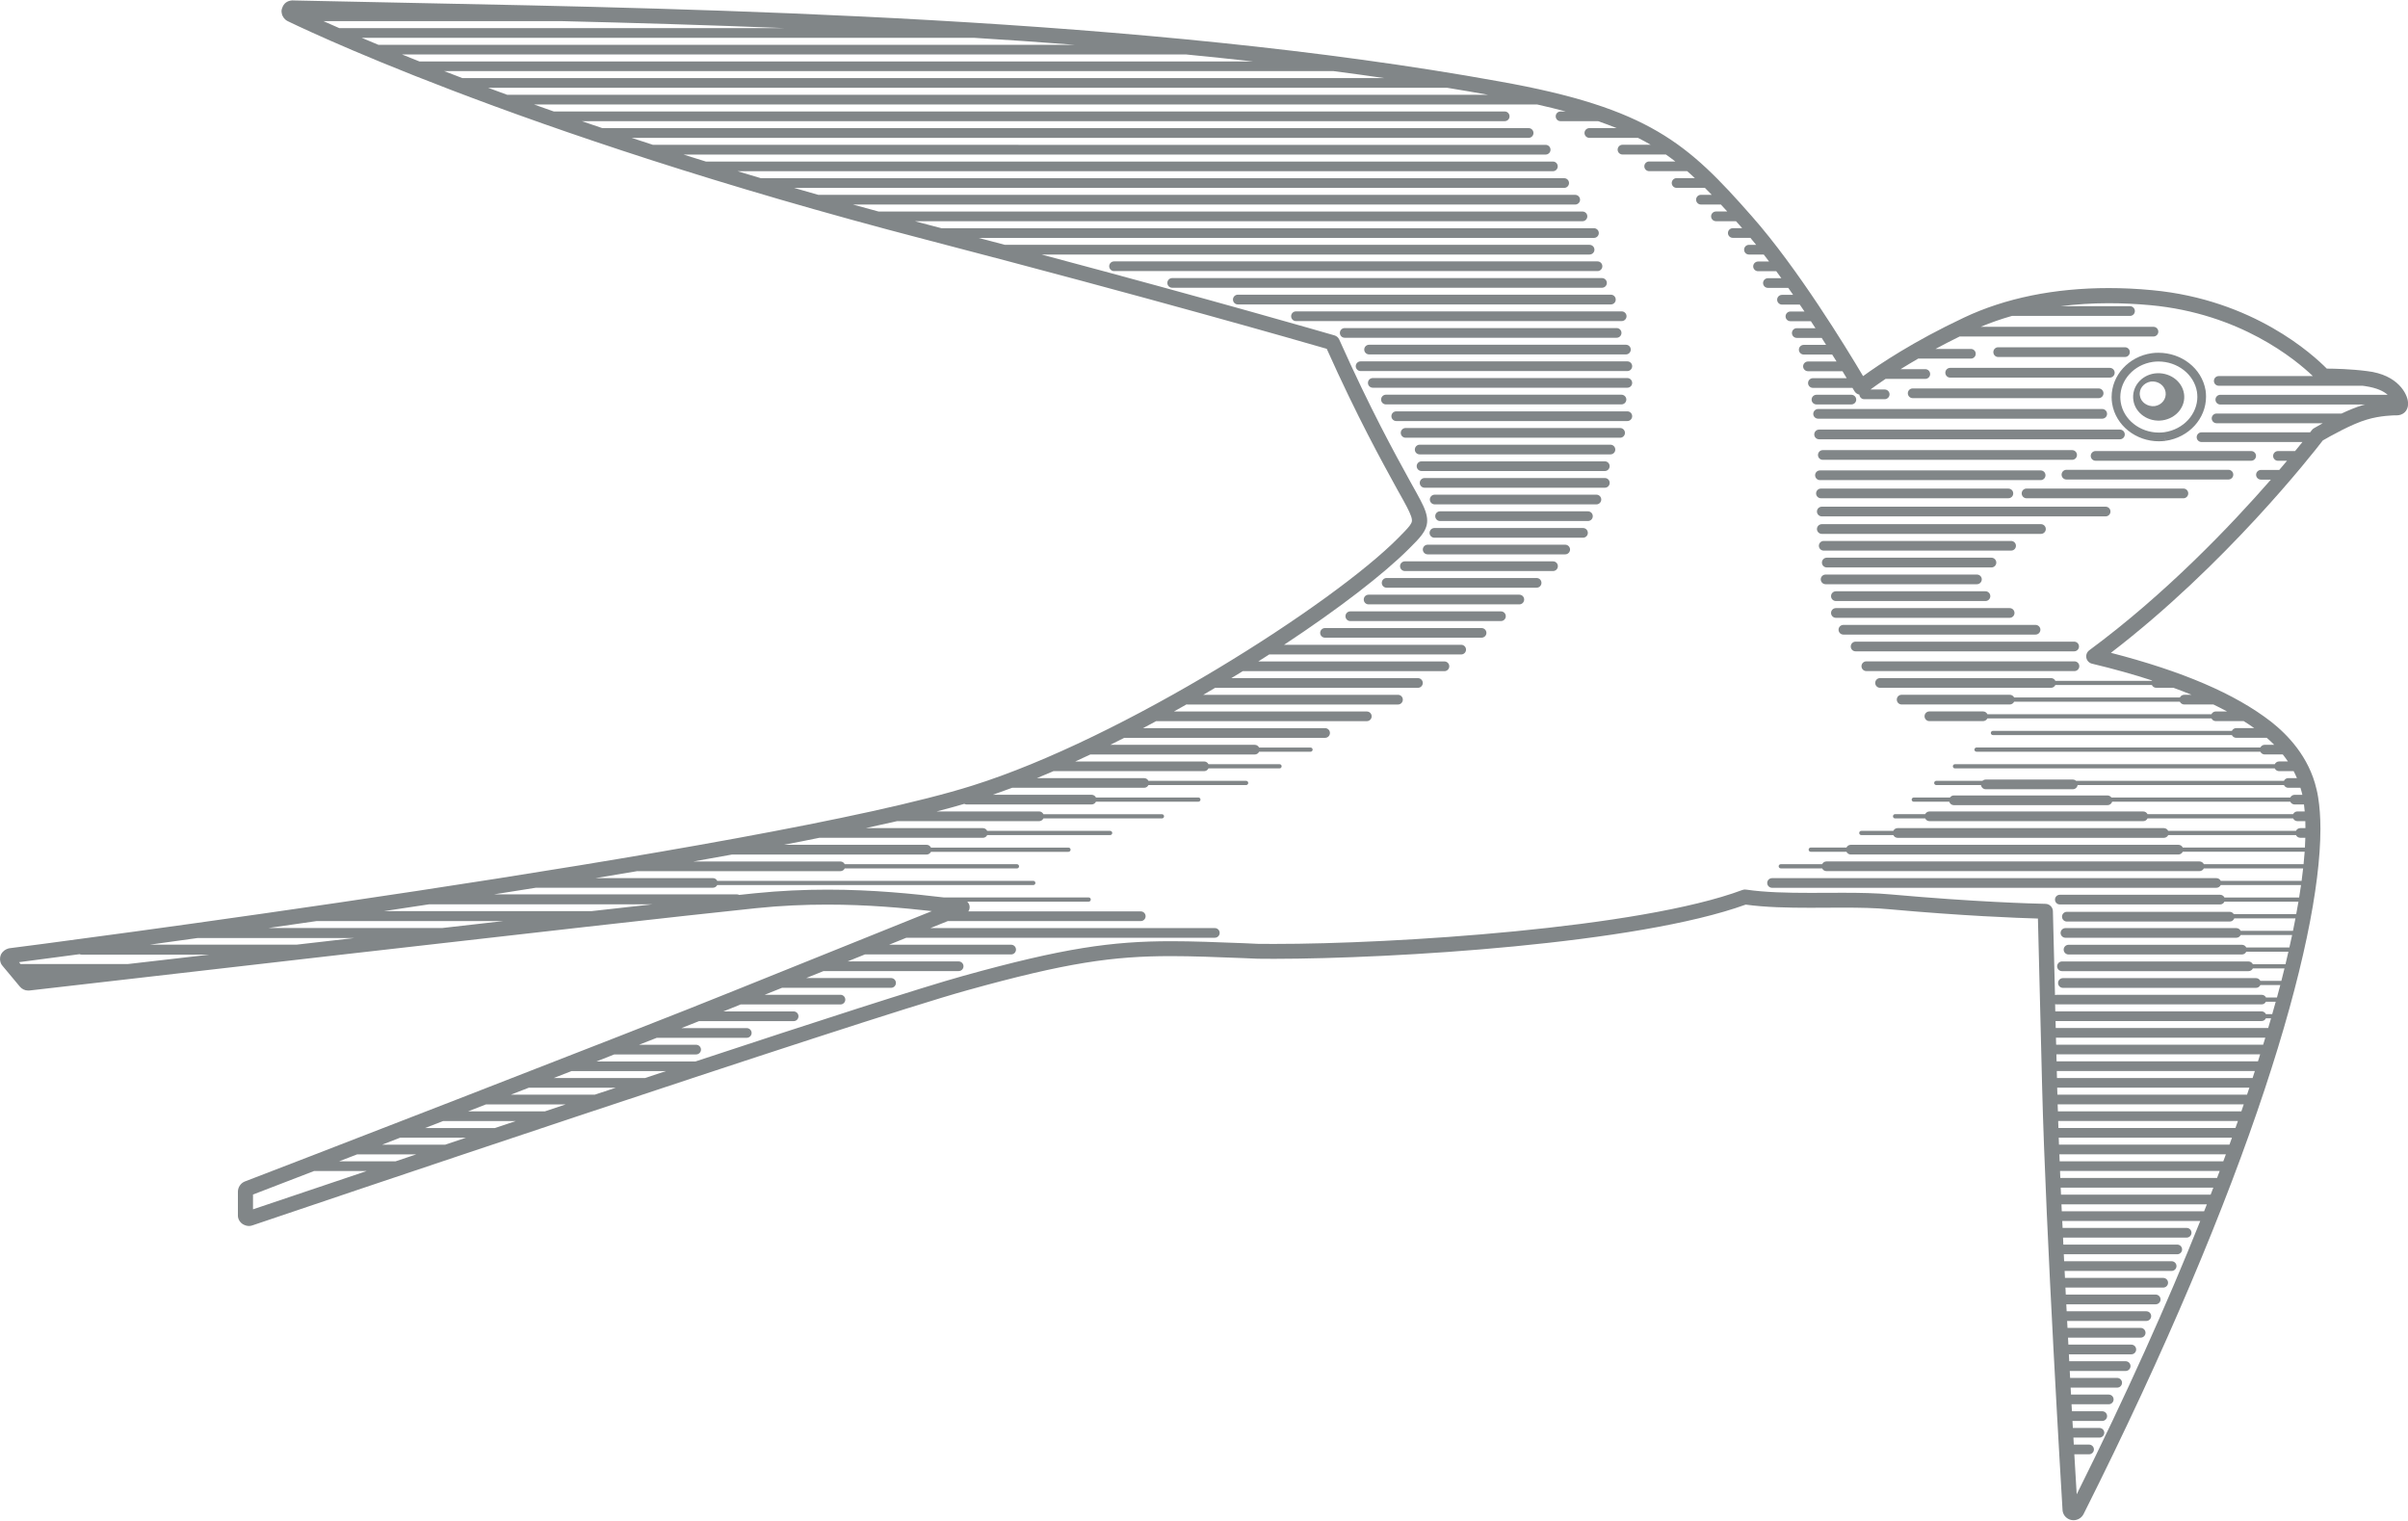 <?xml version="1.0" encoding="UTF-8"?><svg id="_レイヤー_1" xmlns="http://www.w3.org/2000/svg" viewBox="0 0 700 442"><defs><style>.cls-1{fill:#818688;}</style></defs><path class="cls-1" d="m607.77,132.51c0-.76.63-1.4,1.41-1.4h45.23c.78,0,1.41.64,1.41,1.4,0,.78-.63,1.42-1.41,1.42h-45.23c-.78,0-1.41-.64-1.41-1.42Z"/><path class="cls-1" d="m587.7,143.42c0-.78.63-1.41,1.41-1.41h45.6c.78,0,1.41.63,1.41,1.41,0,.78-.63,1.42-1.41,1.42h-45.6c-.78,0-1.41-.64-1.41-1.42Z"/><path class="cls-1" d="m641.29,115.31c0-.6-.04-1.21-.13-1.83-1.09-6.47-7.03-10.94-13.71-10.94-.64,0-1.29.03-1.96.13-6.7.97-11.64,6.42-11.65,12.75,0,.61.05,1.24.15,1.88,1.04,6.42,6.95,10.97,13.59,10.97.64,0,1.27-.05,1.89-.12l-.15-1.26.18,1.25c6.82-.97,11.79-6.46,11.79-12.84Zm-2.52,0c0,5-3.94,9.51-9.61,10.33-.53.07-1.06.1-1.58.1-5.51,0-10.3-3.78-11.09-8.82-.07-.51-.12-1.01-.12-1.49,0-4.97,3.94-9.43,9.47-10.24.53-.07,1.06-.11,1.6-.11,5.57,0,10.38,3.74,11.21,8.81.07.47.11.95.11,1.43Z"/><path class="cls-1" d="m529.88,133.66c-.78,0-1.4-.62-1.4-1.4,0-.78.62-1.42,1.4-1.42h72.48c.78,0,1.41.64,1.41,1.42,0,.78-.63,1.4-1.41,1.4h-72.48Z"/><path class="cls-1" d="m599.3,137.97c0-.78.63-1.41,1.4-1.41h47.1c.78,0,1.41.63,1.41,1.41,0,.78-.63,1.41-1.41,1.41h-47.1c-.78,0-1.4-.64-1.4-1.41Z"/><path class="cls-1" d="m617.73,103.77h-36.87c-.78,0-1.4-.63-1.4-1.42,0-.78.62-1.41,1.4-1.41h36.87c.78,0,1.41.63,1.41,1.41,0,.78-.63,1.42-1.41,1.42Z"/><path class="cls-1" d="m634.88,114.4c-.6-3.76-4.41-6.37-8.51-5.85-4.02.55-6.81,4.03-6.19,7.88.59,3.72,4.38,6.33,8.42,5.76,4.04-.58,6.88-4.03,6.28-7.8Zm-8.5,3.65c-2.06.22-4.04-1.08-4.31-3.02-.37-1.98,1.11-3.79,3.18-4.12,2.09-.24,3.97,1.09,4.28,3.05.31,1.96-1.08,3.78-3.16,4.09Z"/><path class="cls-1" d="m611.48,114.32c0,.78-.63,1.41-1.41,1.41h-54.06c-.78,0-1.41-.64-1.41-1.41,0-.78.63-1.41,1.41-1.41h54.06c.78,0,1.41.63,1.41,1.41Z"/><path class="cls-1" d="m542.53,192.24h60.51c.78,0,1.41.63,1.41,1.41,0,.78-.63,1.42-1.41,1.42h-60.51c-.77,0-1.4-.64-1.4-1.42,0-.78.63-1.41,1.4-1.41Z"/><path class="cls-1" d="m614.73,108.34c0,.78-.63,1.42-1.4,1.42h-46.43c-.77,0-1.4-.63-1.4-1.42,0-.77.63-1.41,1.4-1.41h46.43c.78,0,1.4.64,1.4,1.41Z"/><path class="cls-1" d="m406.99,164.58c0-.78.64-1.41,1.4-1.41h43.08c.78,0,1.4.63,1.4,1.41,0,.77-.63,1.41-1.4,1.41h-43.08c-.77,0-1.4-.64-1.4-1.41Z"/><path class="cls-1" d="m411.29,130.68c0-.78.63-1.42,1.4-1.42h55.46c.78,0,1.41.64,1.41,1.42,0,.78-.63,1.4-1.41,1.4h-55.46c-.78,0-1.4-.62-1.4-1.4Z"/><path class="cls-1" d="m407.2,125.83c0-.78.62-1.42,1.41-1.42h62.36c.77,0,1.4.64,1.4,1.42,0,.78-.63,1.41-1.4,1.41h-62.36c-.78,0-1.41-.63-1.41-1.41Z"/><path class="cls-1" d="m412.72,140.36c0-.78.63-1.41,1.4-1.41h52.41c.78,0,1.4.63,1.4,1.41,0,.78-.63,1.41-1.4,1.41h-52.41c-.77,0-1.4-.63-1.4-1.41Z"/><path class="cls-1" d="m404.48,120.98c0-.78.62-1.41,1.41-1.41h67.18c.77,0,1.4.63,1.4,1.41,0,.77-.63,1.41-1.4,1.41h-67.18c-.78,0-1.41-.64-1.41-1.41Z"/><path class="cls-1" d="m468.29,88.49h-108.47c-.76,0-1.4-.63-1.4-1.41,0-.78.64-1.42,1.4-1.42h108.47c.78,0,1.4.64,1.4,1.42,0,.78-.63,1.41-1.4,1.41Z"/><path class="cls-1" d="m539.41,186.51h63.54c.78,0,1.41.63,1.41,1.41,0,.78-.63,1.41-1.41,1.41h-63.54c-.77,0-1.4-.62-1.4-1.41,0-.78.63-1.41,1.4-1.41Z"/><path class="cls-1" d="m471.42,93.33h-94.69c-.78,0-1.4-.63-1.4-1.41,0-.78.62-1.41,1.4-1.41h94.69c.78,0,1.41.63,1.41,1.41,0,.78-.63,1.41-1.41,1.41Z"/><path class="cls-1" d="m473.07,107.86h-77.54c-.78,0-1.42-.64-1.42-1.42,0-.78.64-1.4,1.42-1.4h77.54c.78,0,1.4.63,1.4,1.4,0,.78-.62,1.42-1.4,1.42Z"/><path class="cls-1" d="m472.66,103.02h-74.68c-.76,0-1.4-.63-1.4-1.41,0-.78.64-1.4,1.4-1.4h74.68c.78,0,1.4.62,1.4,1.4,0,.78-.62,1.41-1.4,1.41Z"/><path class="cls-1" d="m0,278.91l.12.71c.08.02,0,.44.63,1.15h0s5.04,6.04,5.04,6.04c.59.69,1.43,1.12,2.43,1.12.1,0,.23,0,.4-.02,1.79-.18,171.71-19.86,211.16-23.92,7.3-.76,14.23-1.04,20.72-1.04,11.78,0,22.06.96,30.38,1.89-17.85,7.18-57.65,23.2-57.72,23.24-26.05,10.61-140.91,54.99-141.91,55.32l-.21.09c-1.09.48-1.89,1.66-1.88,2.92v7.06c.05,1.02.69,1.96,1.53,2.43.38.2.9.45,1.68.47.35,0,.78-.07,1.18-.24,5.28-1.81,176.41-59.66,207.62-68.28,28.97-8.06,42.38-9.92,59.24-9.93,6.21,0,12.9.27,20.98.58l4.22.18c1.49.02,3.07.03,4.75.03,35-.03,105.66-4.37,137.11-15.76,5.73.79,12.21.92,18.71.92,3.21,0,6.43-.04,9.53-.04,4.88,0,9.51.08,13.5.47,21.71,1.95,37,2.52,43.21,2.7.27,10.95,1.22,48.94,1.22,48.94,1.08,42.51,5.76,120.1,5.93,122.91v.06l.05.42c.29,1.39,1.32,2.2,2.41,2.48l.34.05c.06,0,.18.03.4.03,1.15,0,2.32-.61,2.92-1.79,48.47-96.47,68.8-165.83,68.85-199.14,0-3.44-.23-6.49-.66-9.17-.13-.84-.29-1.69-.49-2.43-2.18-9.42-8.44-15.83-13.19-19.57-10.51-8.16-25.86-14.69-46.57-20.03,33.27-25.51,58.45-57.63,61.6-61.73,1.84-1.06,8.43-4.81,12.8-6.06,3.85-1.18,7.93-1.25,8.62-1.24h.13c.65-.02,1.45-.13,2.28-.9.59-.55.97-1.48.95-2.32v-.38s-.03-.37-.03-.37c-.2-2.09-2.73-7.84-11.91-8.89-4.7-.61-9.5-.71-11.68-.72-3.89-3.92-21.3-20.08-50.86-22.81-4.27-.41-8.47-.6-12.58-.6-15.66,0-30.02,2.89-42.07,8.6-14.69,6.92-24.67,13.63-29.29,16.99-4.92-8.28-19.02-31.39-32.35-46.48-18.55-21.09-29.78-31.42-73.34-39.17C332.6,4.96,204.91,2.56,120.46.86L85.31.13c-.15-.02-.24-.02-.3-.02h-.05c-1.59.12-2.5.95-2.92,2.18h0c-.05.16-.19.41-.21,1.03,0,.15.03.35.08.56.19,1.05.92,1.8,1.47,2.13l.3.16c.14.05,16.55,8.18,47.73,20.08,31.23,11.93,77.45,27.73,137.8,43.42,66.56,17.33,108.58,29.44,116.47,31.72,8.99,20.04,15.91,32.51,20.47,40.83l1.78,3.18c1.56,2.82,2.37,4.57,2.49,5.52.03.13.03.25.03.37,0,.4-.09.72-.71,1.58-.62.81-1.74,1.96-3.29,3.52-18.9,19.09-79.92,58.24-123.85,71.99C222.83,247.24,4.81,275.42,2.84,275.62l-.38.07c-.79.25-1.55.65-2.13,1.66l-.14.33c-.22.65-.17,1.06-.18,1.22Zm189.71-16.05c-5.51.61-11.46,1.28-17.72,1.98h-60.35c4.33-.65,8.71-1.31,13.13-1.98h64.94Zm-43.43,4.88c-5.84.66-11.8,1.34-17.79,2.02h-50.51c4.56-.65,9.23-1.32,14.01-2.02h54.29Zm-43.24,4.92c-5.68.65-11.3,1.3-16.82,1.93h-42.67c4.37-.6,9.03-1.25,13.91-1.93h45.57ZM227.95,8.17H98.62c-1.69-.73-3.22-1.41-4.57-2.02h69.57c20.23.49,41.88,1.11,64.32,2.02Zm84.4,4.85H109.99c-1.69-.7-3.31-1.38-4.83-2.02h178.1c9.66.59,19.36,1.27,29.08,2.02Zm51.9,4.84H121.92c-1.76-.7-3.42-1.37-5.06-2.03h227.91c6.52.63,13.01,1.31,19.47,2.03Zm38.14,4.84H134.4c-.47-.18-.97-.37-1.42-.55-1.31-.5-2.6-.99-3.86-1.48h258.53c4.95.64,9.86,1.32,14.74,2.03Zm30.21,4.85H147.43c-1.89-.69-3.72-1.37-5.52-2.03h278.8c3.99.65,7.95,1.33,11.88,2.03Zm166.87,327.36h40.14c-9.51,23.79-21.41,50.36-35.92,79.46-.17-2.75-.4-6.75-.69-11.64h4.29c.78,0,1.41-.64,1.41-1.41,0-.78-.64-1.41-1.41-1.41h-4.44c-.04-.67-.07-1.35-.11-2.03h7.55c.78,0,1.42-.63,1.42-1.41,0-.78-.63-1.4-1.42-1.4h-7.71c-.03-.68-.08-1.35-.12-2.03h8.65c.78,0,1.42-.63,1.42-1.41,0-.78-.63-1.41-1.42-1.41h-8.8c-.03-.66-.08-1.35-.12-2.03h10.82c.78,0,1.41-.64,1.41-1.42,0-.77-.63-1.4-1.41-1.4h-10.97c-.04-.66-.08-1.34-.11-2.02h13.54c.78,0,1.4-.64,1.4-1.41,0-.78-.63-1.41-1.4-1.41h-13.69c-.03-.67-.07-1.35-.11-2.02h16.26c.77,0,1.41-.64,1.41-1.42,0-.77-.64-1.41-1.41-1.41h-16.41c-.03-.66-.07-1.33-.1-2.01h18.15c.77,0,1.41-.63,1.41-1.4,0-.8-.63-1.42-1.41-1.42h-18.3c-.03-.67-.07-1.36-.1-2.03h21.13c.78,0,1.4-.64,1.4-1.41,0-.77-.62-1.42-1.4-1.42h-21.28c-.04-.66-.07-1.35-.11-2.02h23.02c.78,0,1.41-.63,1.41-1.41,0-.78-.63-1.4-1.41-1.4h-23.16c-.03-.68-.07-1.36-.1-2.03h25.98c.79,0,1.42-.63,1.42-1.41,0-.78-.63-1.42-1.42-1.42h-26.13c-.03-.67-.07-1.35-.1-2.03h28.41c.78,0,1.42-.62,1.42-1.42,0-.77-.64-1.4-1.42-1.4h-28.55c-.03-.68-.06-1.34-.1-2.02h31.11c.78,0,1.41-.64,1.41-1.42,0-.77-.63-1.4-1.41-1.4h-31.25c-.03-.68-.07-1.35-.1-2.03h32.98c.78,0,1.41-.63,1.41-1.4,0-.78-.63-1.41-1.41-1.41h-33.11c-.03-.68-.07-1.35-.09-2.03h35.93c.78,0,1.41-.63,1.41-1.41,0-.78-.63-1.41-1.41-1.41h-36.06c-.04-.68-.07-1.35-.1-2.02Zm-.21-4.84h42.27c-.27.67-.53,1.35-.8,2.02h-41.38c-.03-.68-.06-1.35-.09-2.02Zm-.22-4.85h44.37c-.26.68-.51,1.34-.78,2.03h-43.5c-.04-.68-.06-1.35-.09-2.03Zm-.19-4.85h46.41c-.26.67-.52,1.36-.77,2.04h-45.56c-.03-.68-.05-1.36-.08-2.04Zm-.19-4.84h48.4c-.25.67-.5,1.35-.75,2.03h-47.57c-.03-.68-.06-1.35-.08-2.03Zm-.19-4.84h50.36c-.25.68-.48,1.34-.73,2.03h-49.56c-.01-.67-.05-1.35-.07-2.03Zm-.16-4.84h52.25c-.23.68-.47,1.35-.72,2.02h-51.46c-.03-.69-.05-1.35-.07-2.02Zm-.16-4.84h54.1c-.22.66-.47,1.35-.69,2.03h-53.33c-.03-.7-.05-1.36-.08-2.03Zm-.13-4.85h55.87c-.22.69-.45,1.35-.68,2.03h-55.13c-.02-.67-.03-1.36-.06-2.03Zm-.11-4.84h57.57c-.21.68-.42,1.35-.65,2.03h-56.87c-.02-.59-.03-1.27-.05-2.03Zm-.12-4.85h59.23c-.21.69-.41,1.36-.63,2.04h-58.55c-.02-.64-.03-1.34-.05-2.04Zm-.13-4.83h60.86c-.21.67-.42,1.34-.62,2.02h-60.18c-.02-.65-.04-1.33-.06-2.02Zm-.12-4.85h59.9c.55,0,1.02-.31,1.25-.8h1.5c-.27.93-.55,1.88-.83,2.83h-61.76c-.02-.68-.03-1.35-.05-2.03Zm-.12-4.91c.11.03.22.07.34.07h59.69c.55,0,1.02-.32,1.25-.78h2.85c-.32,1.18-.67,2.39-1.02,3.61h-1.83c-.23-.46-.7-.8-1.25-.8h-59.98c-.02-.7-.03-1.39-.05-2.09Zm-506.14,48.51h15.31c-16.64,5.58-28.89,9.73-33.04,11.13v-4.3c2.25-.85,8.72-3.35,17.74-6.83Zm12.53-4.84h17.19c-2.04.68-4.06,1.35-6.02,2.02h-16.41c1.69-.64,3.44-1.33,5.24-2.02Zm12.5-4.85h19.14c-2.03.69-4.05,1.37-6.04,2.03h-18.32c1.71-.66,3.45-1.32,5.22-2.03Zm12.5-4.84h21.13c-2.04.68-4.07,1.35-6.07,2.03h-20.29c1.73-.68,3.46-1.35,5.23-2.03Zm12.46-4.84h23.19c-2.05.69-4.06,1.35-6.08,2.03h-22.32c1.72-.67,3.47-1.34,5.21-2.03Zm12.46-4.85h25.28c-2.03.68-4.06,1.35-6.1,2.02h-24.4c1.74-.67,3.47-1.34,5.21-2.02Zm12.42-4.84h27.47c-2.04.68-4.07,1.35-6.12,2.03h-26.55c1.74-.69,3.47-1.36,5.2-2.03Zm53.19-51.67c-1.34.14-2.85.3-4.47.47-.19-.1-.4-.16-.63-.16h-70.66c4.07-.64,8.14-1.28,12.21-1.93h51.45c.56,0,1.03-.33,1.26-.78h91.88c.34,0,.61-.27.61-.61,0-.34-.27-.61-.61-.61h-91.88c-.23-.47-.7-.8-1.26-.8h-34.1c4.07-.68,8.12-1.35,12.14-2.03.02,0,.03.01.03.01h59c.56,0,1.03-.33,1.25-.79h50.07c.34,0,.61-.28.61-.61,0-.34-.27-.62-.61-.62h-50.07c-.22-.46-.69-.79-1.25-.79h-42.77c3.82-.68,7.57-1.35,11.27-2.02h56.57c.55,0,1.02-.34,1.25-.79h39.97c.34,0,.62-.28.62-.62,0-.34-.27-.61-.62-.61h-39.97c-.24-.48-.7-.81-1.25-.81h-41.52c3.52-.67,6.95-1.34,10.29-2.03h47.57c.56,0,1.03-.32,1.26-.79h35.73c.34,0,.62-.28.62-.62,0-.33-.27-.61-.62-.61h-35.73c-.24-.47-.71-.8-1.26-.8h-34.04c3.15-.68,6.16-1.35,9.07-2.02h41.32c.55,0,1.02-.33,1.25-.8h34.46c.33,0,.61-.28.61-.61,0-.34-.28-.61-.61-.61h-34.45c-.24-.47-.7-.81-1.25-.81h-29.78c2.86-.74,5.55-1.47,8.01-2.2.2.1.41.17.65.17h36.38c.55,0,1.03-.33,1.25-.8h29.78c.34,0,.61-.27.61-.61,0-.34-.27-.61-.61-.61h-29.78c-.23-.47-.7-.79-1.25-.79h-28.72c1.84-.64,3.72-1.32,5.61-2.03h38.36c.56,0,1.03-.33,1.26-.79h28.39c.34,0,.62-.28.62-.61,0-.35-.27-.62-.62-.62h-28.39c-.23-.47-.7-.79-1.26-.79h-31.16c1.59-.66,3.2-1.34,4.82-2.03h43.8c.55,0,1.02-.32,1.25-.8h20.66c.34,0,.61-.27.61-.61,0-.34-.27-.61-.61-.61h-20.66c-.24-.47-.71-.79-1.25-.79h-37.48c1.46-.66,2.91-1.35,4.38-2.03h47.81c.56,0,1.03-.33,1.26-.8h14.94c.34,0,.62-.27.62-.61,0-.34-.27-.6-.62-.6h-14.94c-.24-.47-.7-.8-1.26-.8h-41.99c1.34-.67,2.7-1.34,4.04-2.03h58.39c.78,0,1.41-.63,1.41-1.41,0-.79-.63-1.41-1.41-1.41h-52.92c1.27-.67,2.54-1.34,3.8-2.03h61.25c.78,0,1.41-.63,1.41-1.41,0-.78-.63-1.4-1.41-1.4h-56.08c1.23-.68,2.46-1.38,3.69-2.07.07,0,.13.04.22.04h61.24c.77,0,1.4-.63,1.4-1.42,0-.77-.63-1.4-1.4-1.4h-56.61c1.17-.68,2.32-1.36,3.48-2.05.02,0,.04.02.06.02h58.86c.78,0,1.41-.64,1.41-1.41s-.63-1.41-1.41-1.41h-54.24c1.12-.68,2.22-1.35,3.31-2.02h58.63c.78,0,1.41-.64,1.41-1.42,0-.78-.63-1.41-1.41-1.41h-54.11c1.07-.68,2.13-1.35,3.18-2.03h55.81c.77,0,1.4-.63,1.4-1.4,0-.78-.63-1.41-1.4-1.41h-51.49c15.83-10.45,28.92-20.52,36.32-27.93,1.56-1.56,2.76-2.75,3.69-3.98.91-1.19,1.61-2.62,1.59-4.21,0-.39-.04-.79-.1-1.12-.36-2.09-1.4-3.98-2.98-6.89l-1.77-3.18c-4.63-8.43-11.58-20.97-20.72-41.42-.26-.59-.77-1.03-1.39-1.21-3.67-1.05-34.26-9.94-85.15-23.5h159.31c.77,0,1.42-.63,1.42-1.4,0-.79-.64-1.42-1.42-1.42h-169.96c-2.51-.66-5.06-1.32-7.66-2.01h178.9c.78,0,1.41-.64,1.41-1.41,0-.78-.63-1.41-1.41-1.41h-189.67c-1.1-.29-2.2-.57-3.33-.87-1.48-.38-2.92-.78-4.39-1.16h194.05c.78,0,1.41-.64,1.41-1.42,0-.78-.63-1.4-1.41-1.4h-204.62c-2.5-.68-5-1.35-7.44-2.03h209.94c.78,0,1.42-.63,1.42-1.4,0-.78-.64-1.42-1.42-1.42h-220.02c-2.39-.67-4.72-1.35-7.06-2.02h223.89c.78,0,1.4-.64,1.4-1.41,0-.78-.63-1.41-1.4-1.41h-233.52c-2.29-.68-4.54-1.36-6.78-2.03h237.02c.78,0,1.4-.63,1.4-1.41,0-.78-.62-1.4-1.4-1.4h-246.23c-2.19-.68-4.37-1.35-6.51-2.03h250.63c.78,0,1.41-.63,1.41-1.4,0-.79-.62-1.42-1.41-1.42H189.81c-2.1-.68-4.16-1.35-6.21-2.03h260.78c.78,0,1.4-.64,1.4-1.41,0-.78-.63-1.42-1.4-1.42H175.09c-2.03-.67-4-1.35-5.95-2.02h268.27c.79,0,1.41-.63,1.41-1.4,0-.78-.62-1.42-1.41-1.42H160.98c-1.94-.67-3.86-1.35-5.74-2.03h291.62c2.97.67,5.73,1.34,8.32,2.04h-1.54c-.78,0-1.4.63-1.4,1.41,0,.77.62,1.4,1.4,1.4h10.92c1.9.66,3.7,1.33,5.4,2.02h-7.93c-.78,0-1.42.63-1.42,1.42,0,.78.64,1.41,1.42,1.41h14.12c1.28.65,2.52,1.32,3.71,2.01h-8.22c-.77,0-1.4.64-1.4,1.42,0,.78.63,1.41,1.4,1.41h12.62c.93.65,1.86,1.33,2.76,2.03h-7.61c-.78,0-1.41.62-1.41,1.4,0,.78.62,1.41,1.41,1.41h11.04c.76.65,1.5,1.33,2.24,2.03h-5.32c-.77,0-1.4.63-1.4,1.42,0,.78.63,1.41,1.4,1.41h8.24c.66.67,1.33,1.33,1.99,2.02h-3.15c-.77,0-1.4.63-1.4,1.41,0,.78.63,1.41,1.4,1.41h5.8c.62.67,1.23,1.35,1.86,2.03h-3.29c-.78,0-1.41.64-1.41,1.4,0,.78.63,1.42,1.41,1.42h5.83c.44.5.88.98,1.34,1.49.14.17.29.35.45.54h-2.72c-.78,0-1.41.63-1.41,1.41,0,.77.64,1.4,1.41,1.4h5.12c.56.67,1.1,1.35,1.66,2.03h-2.08c-.78,0-1.41.63-1.41,1.42,0,.77.63,1.4,1.41,1.4h4.3c.52.67,1.04,1.34,1.55,2.03h-3.2c-.78,0-1.42.64-1.42,1.41,0,.77.64,1.41,1.42,1.41h5.29c.49.68.98,1.35,1.48,2.03h-3.92c-.76,0-1.4.63-1.4,1.41,0,.78.63,1.4,1.4,1.4h5.92c.48.68.95,1.36,1.42,2.03h-3.24c-.78,0-1.41.63-1.41,1.41s.63,1.42,1.41,1.42h5.17c.46.68.91,1.35,1.37,2.01h-4.09c-.78,0-1.41.63-1.41,1.42,0,.78.63,1.4,1.41,1.4h5.95c.45.68.89,1.37,1.33,2.03h-5.44c-.78,0-1.4.63-1.4,1.41,0,.78.63,1.41,1.4,1.41h7.25c.44.69.87,1.37,1.28,2.03h-6.49c-.79,0-1.42.62-1.42,1.4s.63,1.41,1.42,1.41h8.26c.44.7.85,1.38,1.27,2.02h-8.3c-.78,0-1.42.64-1.42,1.41,0,.79.64,1.42,1.42,1.42h10.03c.43.72.84,1.4,1.22,2.02h-9.82c-.78,0-1.41.64-1.41,1.42,0,.78.63,1.4,1.41,1.4h11.5c.21.35.4.68.56.94.32.53.84.91,1.45,1.03.06.73.64,1.32,1.39,1.32h5.97c.77,0,1.41-.64,1.41-1.42,0-.77-.64-1.4-1.41-1.4h-4.14c1.09-.8,2.57-1.86,4.39-3.08h11.54c.79,0,1.42-.63,1.42-1.41,0-.78-.64-1.42-1.42-1.42h-7.17c1.54-.96,3.26-1.99,5.12-3.07h15.31c.78,0,1.41-.62,1.41-1.41,0-.77-.63-1.4-1.41-1.4h-10.28c2.18-1.18,4.5-2.39,7-3.61h56.35c.78,0,1.42-.63,1.42-1.41,0-.78-.63-1.41-1.42-1.41h-50.21c2.91-1.22,5.93-2.27,9.09-3.17h34.31c.78,0,1.41-.63,1.41-1.4,0-.79-.63-1.42-1.41-1.42h-20.22c4.51-.56,9.16-.87,13.98-.87,3.97,0,8.03.19,12.16.57,26.13,2.41,42.22,15.83,47.23,20.61h-27.36c-.78,0-1.4.63-1.4,1.41,0,.77.62,1.4,1.4,1.4h41.78c.25.04.5.06.74.1,3.53.52,5.47,1.53,6.58,2.53h-48.64c-.78,0-1.41.63-1.41,1.41,0,.78.63,1.42,1.41,1.42h42.09c-.25.06-.49.12-.74.19-1.93.58-4.08,1.48-6.11,2.43h-36.33c-.78,0-1.41.64-1.41,1.4,0,.78.63,1.42,1.41,1.42h30.87c-1.33.74-2.26,1.28-2.51,1.42-.27.15-.51.35-.69.61-.07.09-.24.31-.47.61h-31.57c-.78,0-1.41.64-1.41,1.41,0,.78.63,1.41,1.41,1.41h29.34c-.61.77-1.33,1.64-2.15,2.63h-4.97c-.78,0-1.41.64-1.41,1.42,0,.77.63,1.4,1.41,1.4h2.63c-.7.84-1.46,1.72-2.25,2.66h-5.33c-.77,0-1.41.64-1.41,1.41,0,.78.64,1.41,1.41,1.41h2.89c-11.56,13.25-30.59,33.23-52.8,49.61-.68.51-1.01,1.37-.84,2.2.17.83.8,1.49,1.63,1.69,6.32,1.51,12.14,3.14,17.49,4.88-.02.04-.06.06-.08.1h-28.05c-.23-.47-.7-.79-1.25-.79h-49.71c-.78,0-1.41.62-1.41,1.41,0,.78.63,1.41,1.41,1.41h49.71c.55,0,1.03-.34,1.25-.81h28.05c.23.47.69.81,1.26.81h5.01c1.81.65,3.57,1.34,5.25,2.03h-2.12c-.56,0-1.03.33-1.26.78h-48.18c-.22-.45-.7-.78-1.26-.78h-31.45c-.78,0-1.4.63-1.4,1.4,0,.78.63,1.42,1.4,1.42h31.45c.56,0,1.03-.34,1.26-.8h48.17c.24.46.71.8,1.27.8h8.49c1.38.66,2.69,1.34,3.97,2.03h-3.28c-.55,0-1.03.33-1.26.8h-65.13c-.22-.47-.7-.81-1.26-.81h-15.61c-.78,0-1.4.64-1.4,1.41,0,.78.63,1.41,1.4,1.41h15.61c.56,0,1.03-.34,1.26-.79h65.14c.22.46.69.79,1.25.79h8.12c1.06.67,2.09,1.33,3.06,2.03h-5.25c-.55,0-1.02.34-1.25.8h-69.46c-.34,0-.62.27-.62.61,0,.34.28.62.62.62h69.46c.23.46.7.79,1.25.79h8.88c.72.62,1.45,1.3,2.18,2.03h-2.78c-.55,0-1.02.34-1.26.79h-82.51c-.33,0-.61.28-.61.61,0,.34.28.61.61.61h82.51c.24.47.71.8,1.26.8h5.27c.51.64,1,1.32,1.49,2.03h-2.57c-.55,0-1.02.33-1.25.8h-92.97c-.34,0-.61.27-.61.61,0,.34.27.61.61.61h92.97c.22.47.69.8,1.25.8h4.24c.35.65.64,1.33.95,2.03h-2.53c-.56,0-1.02.33-1.25.79h-60.41c-.25-.22-.59-.37-.95-.37h-25.33c-.38,0-.7.15-.96.37h-13.42c-.33,0-.61.28-.61.62,0,.33.28.61.61.61h13c.11.67.67,1.21,1.39,1.21h25.33c.71,0,1.27-.54,1.37-1.21h59.99c.23.46.7.79,1.25.79h3.54c.14.51.31.97.43,1.49.05.17.08.37.13.55h-2.25c-.55,0-1.04.32-1.26.79h-52c-.25-.35-.66-.6-1.13-.6h-44.69c-.46,0-.87.24-1.12.6h-10.52c-.33,0-.61.27-.61.61,0,.34.28.61.61.61h10.32c.18.57.69,1,1.33,1h44.69c.64,0,1.15-.43,1.34-1h51.78c.23.47.7.8,1.27.8h2.71c.09.64.16,1.32.21,2.02h-2.11c-.55,0-1.02.32-1.26.79h-42.32c-.24-.45-.69-.78-1.25-.78h-62.14c-.54,0-1.02.33-1.25.78h-8.75c-.34,0-.61.29-.61.63,0,.33.27.61.61.61h8.75c.23.47.7.8,1.25.8h62.14c.56,0,1.03-.33,1.25-.8h42.32c.24.47.7.8,1.26.8h2.29c.02.65.03,1.33.03,2.02h-1.49c-.56,0-1.03.33-1.27.8h-37.14c-.23-.47-.7-.8-1.26-.8h-77.39c-.55,0-1.03.33-1.25.8h-9.3c-.34,0-.62.27-.62.61,0,.34.28.62.62.62h9.3c.23.47.7.8,1.26.8h77.39c.56,0,1.03-.34,1.26-.8h37.14c.23.46.7.78,1.27.78h1.45c-.02.92-.07,1.86-.12,2.84h-35.51c-.23-.48-.7-.8-1.26-.8h-95.24c-.56,0-1.03.32-1.26.8h-10.38c-.34,0-.62.27-.62.61,0,.34.27.62.62.62h10.38c.23.46.7.79,1.26.79h95.24c.56,0,1.03-.34,1.26-.81h35.44c-.08,1.17-.19,2.38-.32,3.63h-28.98c-.24-.47-.71-.8-1.26-.8h-108.46c-.56,0-1.03.33-1.26.8h-12.02c-.33,0-.61.27-.61.61,0,.33.28.61.61.61h12.03c.23.47.7.79,1.25.79h108.46c.54,0,1.02-.33,1.25-.79h28.86c-.13,1.17-.27,2.38-.44,3.62h-23.52c-.22-.47-.7-.79-1.25-.79h-129.17c-.78,0-1.41.63-1.41,1.4,0,.77.64,1.41,1.41,1.41h129.17c.55,0,1.03-.34,1.26-.8h23.34c-.16,1.17-.35,2.38-.55,3.62h-21.71c-.23-.47-.71-.8-1.26-.8h-46.59c-.78,0-1.41.63-1.41,1.41s.63,1.41,1.41,1.41h46.59c.55,0,1.03-.32,1.25-.8h21.52c-.2,1.18-.42,2.39-.65,3.62h-18.15c-.24-.4-.66-.68-1.17-.68h-47.35c-.78,0-1.41.63-1.41,1.41,0,.78.63,1.42,1.41,1.42h47.35c.61,0,1.11-.39,1.31-.92h17.79c-.22,1.18-.47,2.4-.72,3.62h-15.21c-.23-.47-.7-.8-1.26-.8h-49.67c-.77,0-1.41.63-1.41,1.41,0,.77.64,1.4,1.41,1.4h49.67c.56,0,1.03-.33,1.26-.79h14.96c-.25,1.19-.52,2.4-.8,3.62h-12.53c-.23-.47-.7-.79-1.25-.79h-50.42c-.77,0-1.41.63-1.41,1.41,0,.78.64,1.41,1.41,1.41h50.42c.56,0,1.03-.33,1.25-.8h12.25c-.27,1.2-.55,2.4-.85,3.63h-9.48c-.24-.47-.71-.8-1.26-.8h-54.23c-.77,0-1.41.64-1.41,1.41,0,.77.63,1.4,1.41,1.4h54.23c.56,0,1.03-.32,1.26-.79h9.19c-.3,1.18-.61,2.4-.91,3.62h-6.1c-.24-.46-.7-.8-1.26-.8h-56.14c-.78,0-1.41.63-1.41,1.42,0,.77.63,1.41,1.41,1.41h56.14c.56,0,1.03-.34,1.26-.81h5.79c-.31,1.2-.64,2.4-.97,3.62h-3.18c-.23-.47-.7-.79-1.25-.79h-59.69c-.14,0-.27.03-.4.08-.28-10.78-.53-21.39-.61-24.39-.03-1.17-.97-2.1-2.14-2.13-4.04-.09-20.33-.53-44.98-2.74-4.24-.4-8.98-.48-13.91-.48-3.13,0-6.34.03-9.53.03-6.64,0-13.16-.14-18.62-.95-.37-.06-.73-.02-1.08.11-29.78,11.12-101.37,15.71-136.12,15.68-1.64,0-3.21-.02-4.63-.02l-4.14-.19c-8.09-.31-14.83-.58-21.16-.58-17.25,0-31.35,1.99-60.42,10.07-11.8,3.27-43.06,13.38-77.87,24.88h-28.78c1.75-.68,3.48-1.36,5.17-2.04h23.79c.78,0,1.42-.62,1.42-1.4,0-.78-.63-1.41-1.42-1.41h-16.6c1.77-.68,3.51-1.36,5.17-2.02h26.15c.78,0,1.42-.64,1.42-1.42,0-.77-.64-1.4-1.42-1.4h-18.99c1.79-.71,3.5-1.38,5.12-2.03h27.51c.78,0,1.4-.62,1.4-1.41,0-.78-.62-1.41-1.4-1.41h-20.43c1.71-.68,3.24-1.31,4.54-1.83,0,0,.2-.07.47-.2h29.03c.77,0,1.4-.63,1.4-1.4,0-.78-.63-1.41-1.4-1.41h-22.03c1.52-.61,3.21-1.3,5.05-2.03h31.7c.78,0,1.4-.64,1.4-1.41s-.63-1.42-1.4-1.42h-24.69c1.63-.66,3.31-1.32,5.04-2.03h39.28c.78,0,1.41-.62,1.41-1.4,0-.78-.63-1.41-1.41-1.41h-32.27c1.67-.68,3.36-1.36,5.03-2.03h42.51c.77,0,1.4-.63,1.4-1.41,0-.78-.63-1.41-1.4-1.41h-35.5c1.72-.71,3.41-1.37,5.03-2.03h89.67c.78,0,1.41-.64,1.41-1.4,0-.78-.63-1.41-1.41-1.41h-82.67c1.89-.76,3.58-1.44,5.04-2.03h56.1c.78,0,1.41-.64,1.41-1.41s-.62-1.41-1.41-1.41h-50.13c.3-.44.45-.97.37-1.52-.07-.52-.33-.97-.69-1.31h35.32c.33,0,.6-.27.6-.61,0-.34-.27-.61-.6-.61h-42.1c-8.85-1.04-20.38-2.27-33.84-2.27-6.62,0-13.69.3-21.17,1.06ZM5.53,279.68c3.06-.39,9.2-1.19,17.6-2.32.18.08.38.13.59.13h37.18c-8.69,1-16.73,1.92-23.77,2.74H5.98s-.45-.55-.45-.55Z"/><path class="cls-1" d="m391.12,179.12c0-.78.64-1.41,1.41-1.41h43.79c.78,0,1.41.63,1.41,1.41,0,.78-.63,1.41-1.41,1.41h-43.79c-.77,0-1.41-.63-1.41-1.41Z"/><path class="cls-1" d="m396.44,174.27c0-.78.62-1.41,1.41-1.41h43.81c.78,0,1.41.62,1.41,1.41,0,.78-.63,1.41-1.41,1.41h-43.81c-.78,0-1.41-.62-1.41-1.41Z"/><path class="cls-1" d="m417.22,150.04c0-.79.62-1.41,1.4-1.41h42.99c.78,0,1.41.62,1.41,1.41,0,.78-.62,1.41-1.41,1.41h-42.99c-.78,0-1.4-.64-1.4-1.41Z"/><path class="cls-1" d="m465.7,83.64h-124.95c-.78,0-1.41-.62-1.41-1.4,0-.78.63-1.41,1.41-1.41h124.95c.77,0,1.41.64,1.41,1.41,0,.78-.64,1.4-1.41,1.4Z"/><path class="cls-1" d="m383.77,183.97c0-.79.63-1.41,1.4-1.41h45.51c.78,0,1.42.62,1.42,1.41,0,.77-.64,1.39-1.42,1.39h-45.51c-.78,0-1.4-.63-1.4-1.39Z"/><path class="cls-1" d="m415.57,154.9c0-.78.63-1.42,1.41-1.42h43.2c.79,0,1.4.64,1.4,1.42,0,.78-.62,1.4-1.4,1.4h-43.2c-.78,0-1.41-.63-1.41-1.4Z"/><path class="cls-1" d="m401.68,169.43c0-.78.62-1.42,1.4-1.42h43.62c.78,0,1.4.63,1.4,1.42,0,.78-.62,1.4-1.4,1.4h-43.62c-.78,0-1.4-.63-1.4-1.4Z"/><path class="cls-1" d="m413.61,159.73c0-.77.63-1.4,1.41-1.4h39.98c.78,0,1.41.63,1.41,1.4,0,.78-.63,1.41-1.41,1.41h-39.98c-.78,0-1.41-.63-1.41-1.41Z"/><path class="cls-1" d="m415.65,145.2c0-.78.63-1.41,1.42-1.41h47.01c.77,0,1.4.63,1.4,1.41,0,.78-.63,1.41-1.4,1.41h-47.01c-.78,0-1.42-.63-1.42-1.41Z"/><path class="cls-1" d="m529.6,152.36h63.7c.78,0,1.41.64,1.41,1.42,0,.77-.64,1.41-1.41,1.41h-63.7c-.77,0-1.42-.64-1.42-1.41,0-.78.65-1.42,1.42-1.42Z"/><path class="cls-1" d="m529.33,142.02h54.49c.8,0,1.42.62,1.42,1.41,0,.78-.62,1.4-1.42,1.4h-54.49c-.77,0-1.4-.63-1.4-1.4,0-.79.63-1.41,1.4-1.41Z"/><path class="cls-1" d="m530.15,157.24h54.47c.78,0,1.41.64,1.41,1.41,0,.78-.62,1.4-1.41,1.4h-54.47c-.78,0-1.41-.62-1.41-1.4,0-.77.63-1.41,1.41-1.41Z"/><path class="cls-1" d="m529.6,147.28h82.5c.77,0,1.41.63,1.41,1.41s-.64,1.41-1.41,1.41h-82.5c-.77,0-1.42-.63-1.42-1.41s.65-1.41,1.42-1.41Z"/><path class="cls-1" d="m530.7,167.01h43.99c.78,0,1.41.62,1.41,1.39,0,.78-.63,1.42-1.41,1.42h-43.99c-.78,0-1.41-.64-1.41-1.42,0-.77.63-1.39,1.41-1.39Z"/><path class="cls-1" d="m535.87,181.64h55.85c.78,0,1.42.63,1.42,1.4,0,.79-.64,1.42-1.42,1.42h-55.85c-.78,0-1.41-.63-1.41-1.42,0-.77.63-1.4,1.41-1.4Z"/><path class="cls-1" d="m464.4,78.8h-140.55c-.77,0-1.41-.64-1.41-1.41,0-.78.63-1.41,1.41-1.41h140.55c.78,0,1.4.63,1.4,1.41,0,.77-.63,1.41-1.4,1.41Z"/><path class="cls-1" d="m533.7,176.76h50.5c.78,0,1.41.63,1.41,1.41,0,.78-.63,1.42-1.41,1.42h-50.5c-.78,0-1.42-.64-1.42-1.42,0-.78.63-1.41,1.42-1.41Z"/><path class="cls-1" d="m531.04,164.94c-.79,0-1.41-.63-1.41-1.41,0-.78.62-1.42,1.41-1.42h47.87c.77,0,1.41.64,1.41,1.42,0,.78-.63,1.41-1.41,1.41h-47.87Z"/><path class="cls-1" d="m533.7,171.87h43.47c.78,0,1.41.63,1.41,1.42,0,.78-.63,1.42-1.41,1.42h-43.47c-.78,0-1.42-.64-1.42-1.42,0-.78.63-1.42,1.42-1.42Z"/><path class="cls-1" d="m402.89,114.73h68.46c.78,0,1.42.63,1.42,1.41,0,.78-.64,1.41-1.42,1.41h-68.46c-.78,0-1.41-.63-1.41-1.41,0-.78.63-1.41,1.41-1.41Z"/><path class="cls-1" d="m413.24,134.1h53.28c.78,0,1.4.62,1.4,1.4,0,.78-.63,1.42-1.4,1.42h-53.28c-.77,0-1.41-.64-1.41-1.42,0-.78.64-1.4,1.41-1.4Z"/><path class="cls-1" d="m399.07,109.89h74c.77,0,1.4.64,1.4,1.42,0,.77-.63,1.39-1.4,1.39h-74c-.78,0-1.41-.62-1.41-1.39,0-.79.62-1.42,1.41-1.42Z"/><path class="cls-1" d="m390.9,95.36h79.06c.77,0,1.4.63,1.4,1.41,0,.78-.63,1.41-1.4,1.41h-79.06c-.78,0-1.4-.62-1.4-1.41,0-.78.62-1.41,1.4-1.41Z"/><path class="cls-1" d="m528.52,118.89h82.59c.77,0,1.41.62,1.41,1.42,0,.77-.64,1.39-1.41,1.39h-82.59c-.77,0-1.41-.62-1.41-1.39s.64-1.42,1.41-1.42Z"/><path class="cls-1" d="m528.8,124.87h87.46c.78,0,1.41.63,1.41,1.41,0,.78-.63,1.41-1.41,1.41h-87.46c-.77,0-1.4-.63-1.4-1.41,0-.78.63-1.41,1.4-1.41Z"/><path class="cls-1" d="m529.06,136.74h64.15c.78,0,1.41.62,1.41,1.4,0,.78-.63,1.42-1.41,1.42h-64.15c-.78,0-1.41-.63-1.41-1.42,0-.78.63-1.4,1.41-1.4Z"/><path class="cls-1" d="m528.04,114.75h10.14c.78,0,1.42.62,1.42,1.41s-.64,1.4-1.42,1.4h-10.14c-.78,0-1.41-.63-1.41-1.4,0-.78.64-1.41,1.41-1.41Z"/></svg>
